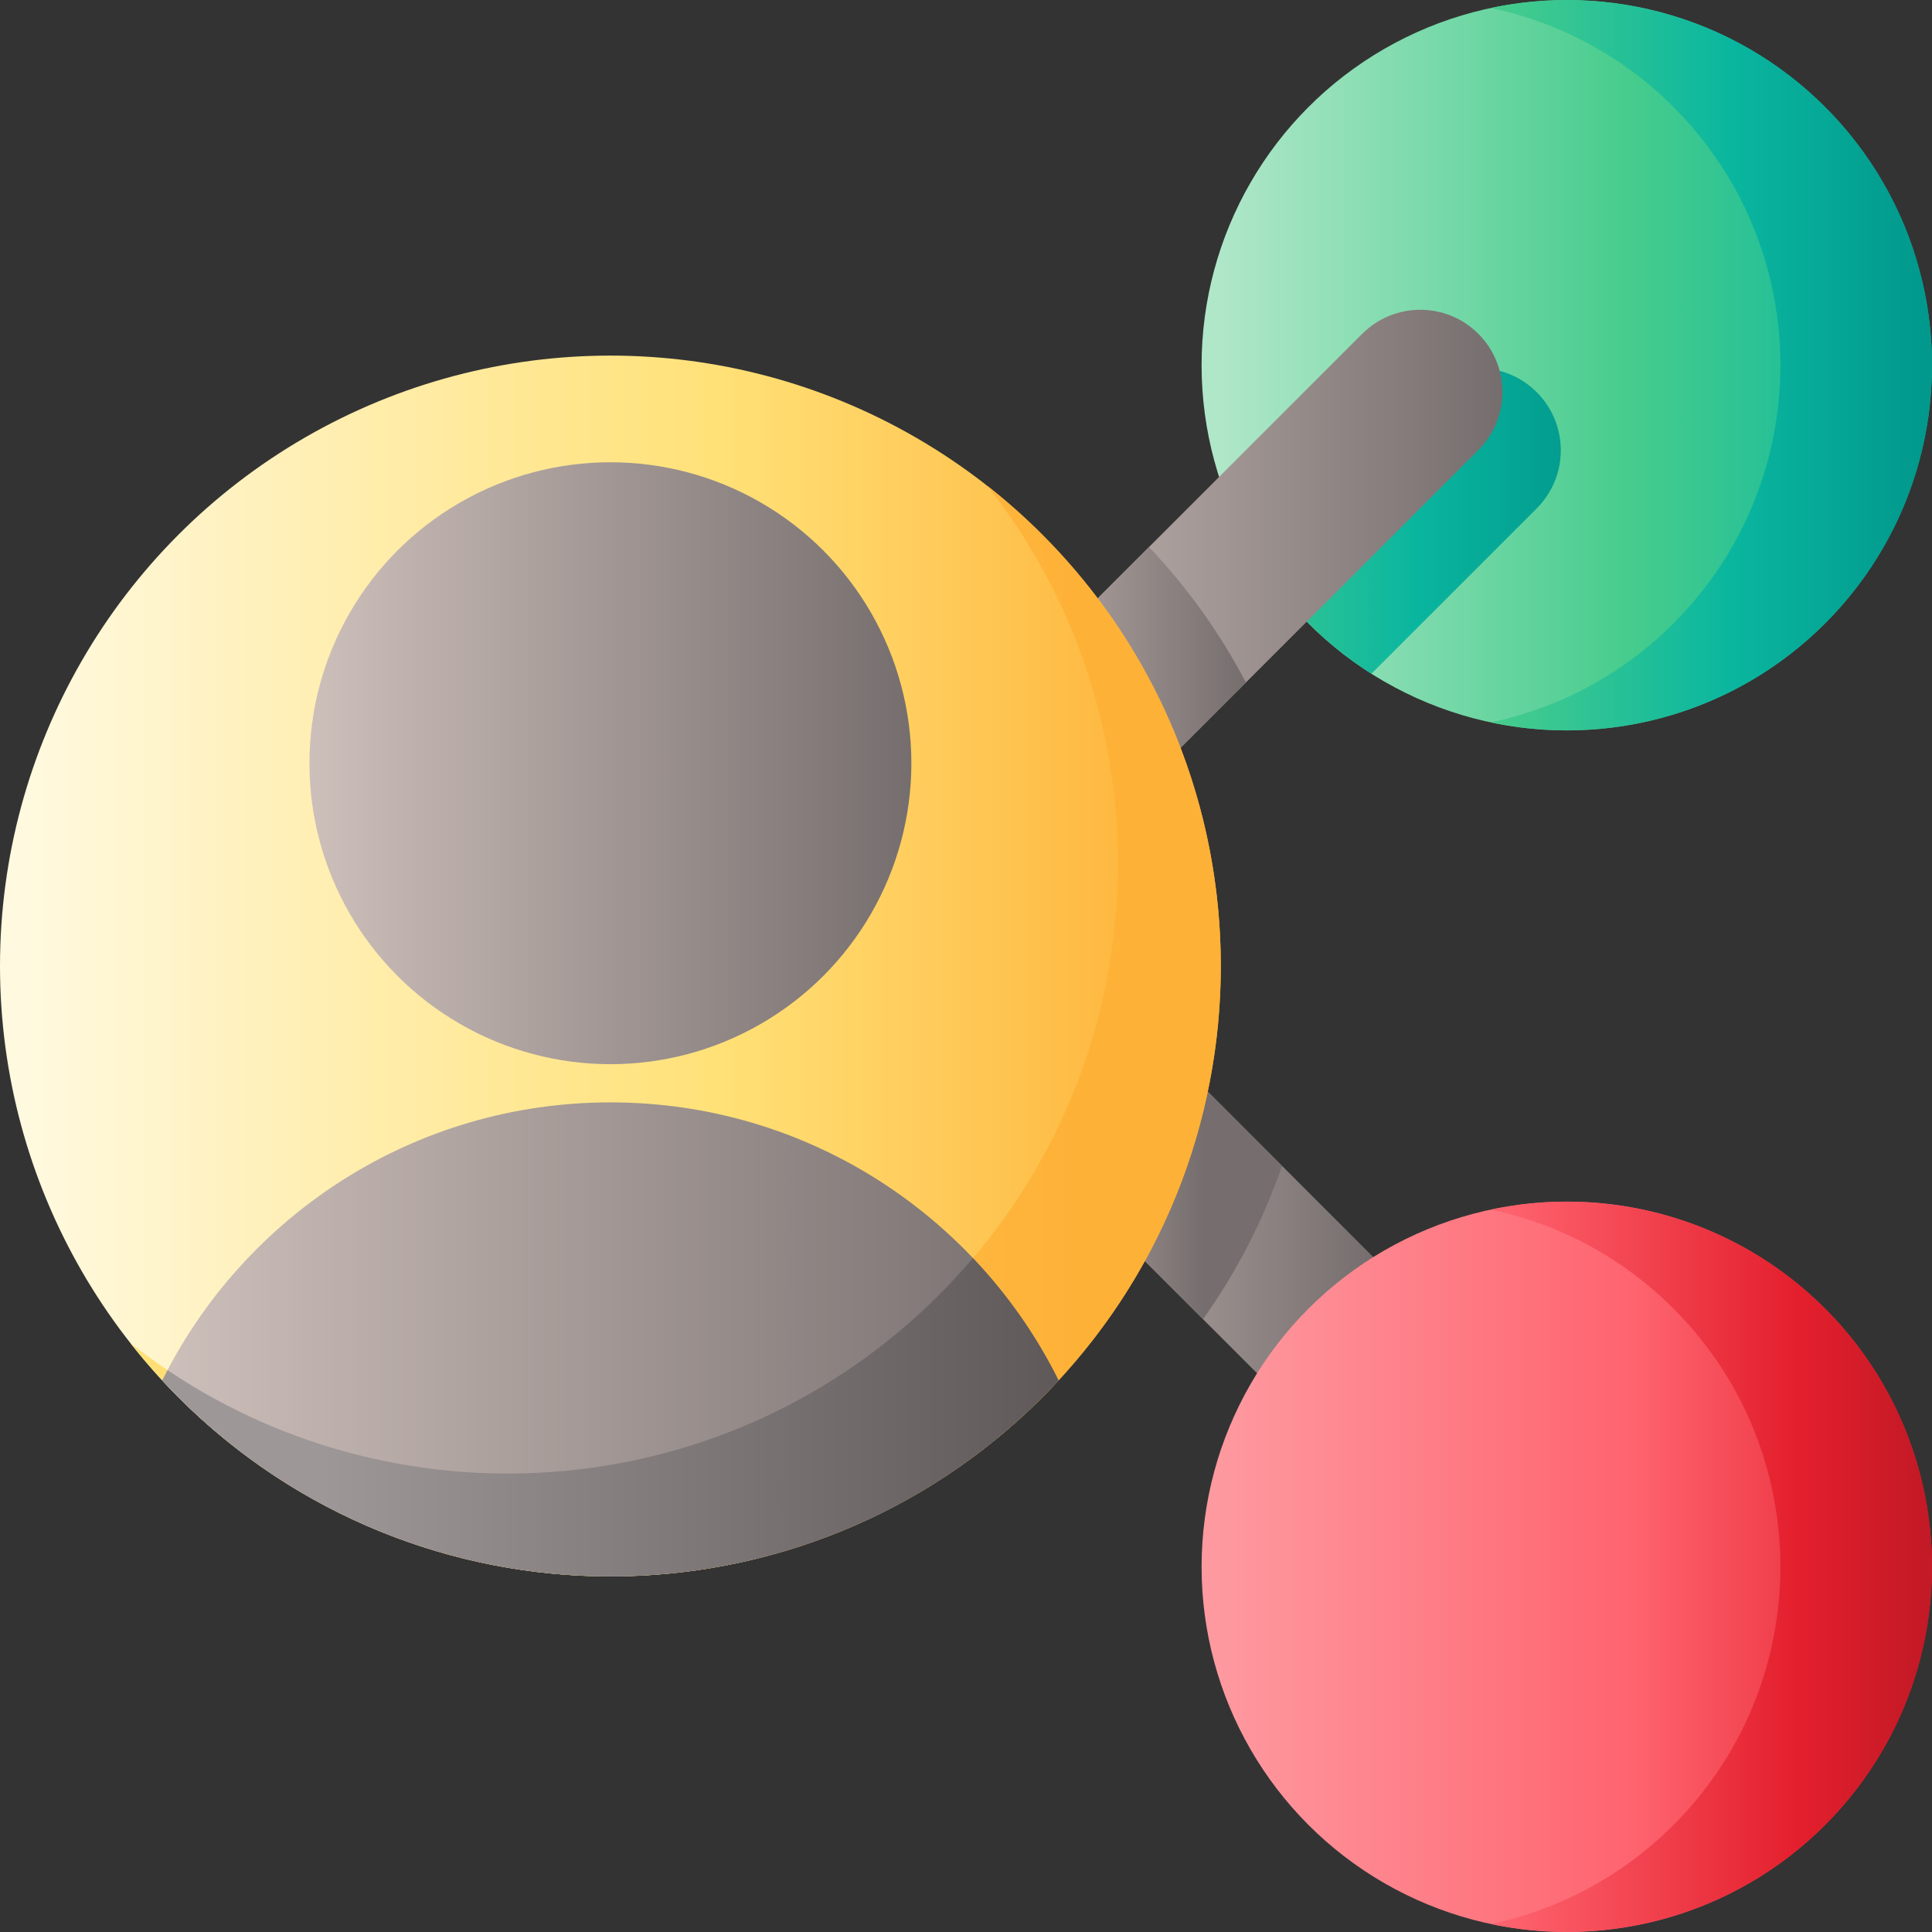 <svg id="Capa_1" enable-background="new 0 0 510 510" height="512" viewBox="0 0 510 510" width="512" xmlns="http://www.w3.org/2000/svg" xmlns:xlink="http://www.w3.org/1999/xlink"><rect x="0" y="0" width="510" height="510" fill="#333333" stroke="none"/><linearGradient id="lg1"><stop offset="0" stop-color="#cdbfba"/><stop offset="1" stop-color="#766e6e"/></linearGradient><linearGradient id="SVGID_1_" gradientUnits="userSpaceOnUse" x1="251" x2="362.162" xlink:href="#lg1" y1="323.381" y2="323.381"/><linearGradient id="SVGID_2_" gradientUnits="userSpaceOnUse" x1="321.457" x2="505.65" y1="96.405" y2="96.405"><stop offset="0" stop-color="#b0e7c9"/><stop offset=".593" stop-color="#46cc8d"/><stop offset="1" stop-color="#0ab69f"/></linearGradient><linearGradient id="lg2"><stop offset="0" stop-color="#46cc8d"/><stop offset=".548" stop-color="#0ab69f"/><stop offset="1" stop-color="#01998d"/></linearGradient><linearGradient id="SVGID_3_" gradientUnits="userSpaceOnUse" x1="319" x2="418.247" xlink:href="#lg2" y1="137.511" y2="137.511"/><linearGradient id="SVGID_4_" gradientUnits="userSpaceOnUse" x1="396.161" x2="507.374" xlink:href="#lg2" y1="96.405" y2="96.405"/><linearGradient id="SVGID_5_" gradientUnits="userSpaceOnUse" x1="246" x2="395.933" xlink:href="#lg1" y1="155" y2="155"/><linearGradient id="SVGID_6_" gradientUnits="userSpaceOnUse" x1="250.666" x2="317.669" xlink:href="#lg1" y1="299.199" y2="299.199"/><linearGradient id="SVGID_7_" gradientUnits="userSpaceOnUse" x1="247.923" x2="328.528" xlink:href="#lg1" y1="186.311" y2="186.311"/><linearGradient id="SVGID_8_" gradientUnits="userSpaceOnUse" x1="7.131" x2="314.992" y1="255" y2="255"><stop offset="0" stop-color="#fff9df"/><stop offset=".593" stop-color="#ffe177"/><stop offset="1" stop-color="#feb137"/></linearGradient><linearGradient id="SVGID_9_" gradientUnits="userSpaceOnUse" x1="32.131" x2="283.179" y1="272.216" y2="272.216"><stop offset="0" stop-color="#ffe177"/><stop offset="1" stop-color="#feb137"/></linearGradient><linearGradient id="SVGID_10_" gradientUnits="userSpaceOnUse" x1="81.685" x2="240.577" xlink:href="#lg1" y1="201.472" y2="201.472"/><linearGradient id="SVGID_11_" gradientUnits="userSpaceOnUse" x1="42.836" x2="279.427" xlink:href="#lg1" y1="353.566" y2="353.566"/><linearGradient id="SVGID_12_" gradientUnits="userSpaceOnUse" x1="85.131" x2="291.17" y1="374.127" y2="374.127"><stop offset="0" stop-color="#9e9797"/><stop offset="1" stop-color="#5b5555"/></linearGradient><linearGradient id="SVGID_13_" gradientUnits="userSpaceOnUse" x1="321.457" x2="505.65" y1="413.595" y2="413.595"><stop offset="0" stop-color="#fe99a0"/><stop offset=".593" stop-color="#fe646f"/><stop offset="1" stop-color="#e41f2d"/></linearGradient><linearGradient id="SVGID_14_" gradientUnits="userSpaceOnUse" x1="396.161" x2="507.374" y1="413.595" y2="413.595"><stop offset="0" stop-color="#fe646f"/><stop offset=".704" stop-color="#e41f2d"/><stop offset="1" stop-color="#c41926"/></linearGradient><g><path d="m256.508 256.508c-8.469 8.469-8.469 22.2 0 30.669l103.077 103.077c8.469 8.469 22.2 8.469 30.669 0s8.469-22.2 0-30.669l-103.077-103.077c-8.469-8.469-22.2-8.469-30.669 0z" fill="url(#SVGID_1_)"/><g><circle cx="413.595" cy="96.405" fill="url(#SVGID_2_)" r="96.405"/><path d="m374.989 103.53-43.456 43.456c3.86 6.25 8.473 12.167 13.893 17.587 5.131 5.131 10.708 9.537 16.589 13.269l43.643-43.643c8.469-8.469 8.469-22.2 0-30.669s-22.2-8.469-30.669 0z" fill="url(#SVGID_3_)"/><path d="m481.764 28.236c-23.945-23.944-57.346-32.635-88.179-26.122 17.646 3.728 34.454 12.418 48.158 26.122 37.649 37.649 37.649 98.688 0 136.337-13.704 13.704-30.512 22.395-48.158 26.122 30.833 6.513 64.234-2.178 88.178-26.122 37.649-37.648 37.649-98.688.001-136.337z" fill="url(#SVGID_4_)"/></g><path d="m256.508 221.873c-8.469-8.469-8.469-22.2 0-30.669l103.077-103.077c8.469-8.469 22.2-8.469 30.669 0s8.469 22.2 0 30.669l-103.077 103.077c-8.469 8.469-22.2 8.469-30.669 0z" fill="url(#SVGID_5_)"/><path d="m338.43 307.76c-4.91 14.2-11.85 27.84-20.85 40.48l-61.07-61.06c-8.47-8.47-8.47-22.2 0-30.67s22.2-8.47 30.67 0z" fill="url(#SVGID_6_)"/><path d="m328.89 180.16-41.71 41.71c-8.47 8.47-22.2 8.47-30.67 0s-8.47-22.2 0-30.67l46.81-46.8c10.35 10.95 18.88 23 25.57 35.76z" fill="url(#SVGID_7_)"/><g><circle cx="161.131" cy="255" fill="url(#SVGID_8_)" r="161.131"/><path d="m275.068 141.063c-4.593-4.593-9.399-8.84-14.379-12.763 49.817 63.237 45.57 155.163-12.763 213.495s-150.258 62.58-213.495 12.763c3.922 4.979 8.17 9.786 12.763 14.379 62.926 62.926 164.948 62.926 227.874 0s62.926-164.948 0-227.874z" fill="url(#SVGID_9_)"/><circle cx="161.131" cy="201.472" fill="url(#SVGID_10_)" r="79.446"/><path d="m47.194 368.937c62.926 62.926 164.948 62.926 227.874 0 1.492-1.492 2.937-3.013 4.359-4.548-21.59-43.491-66.448-73.389-118.296-73.389s-96.706 29.898-118.296 73.389c1.422 1.535 2.867 3.056 4.359 4.548z" fill="url(#SVGID_11_)"/><path d="m279.427 364.389c-5.9-11.885-13.547-22.744-22.59-32.266-2.818 3.313-5.781 6.544-8.91 9.672-55.385 55.385-141.049 62.006-203.693 19.894-.471.896-.947 1.79-1.398 2.699 1.421 1.535 2.867 3.056 4.359 4.548 62.926 62.926 164.948 62.926 227.874 0 1.491-1.491 2.937-3.012 4.358-4.547z" fill="url(#SVGID_12_)"/></g><g><circle cx="413.595" cy="413.595" fill="url(#SVGID_13_)" r="96.405"/><path d="m481.764 345.427c-23.944-23.944-57.346-32.635-88.178-26.122 17.646 3.728 34.454 12.418 48.158 26.122 37.649 37.649 37.649 98.688 0 136.337-13.704 13.704-30.512 22.395-48.158 26.122 30.833 6.513 64.234-2.178 88.178-26.122 37.648-37.649 37.648-98.689 0-136.337z" fill="url(#SVGID_14_)"/></g></g></svg>